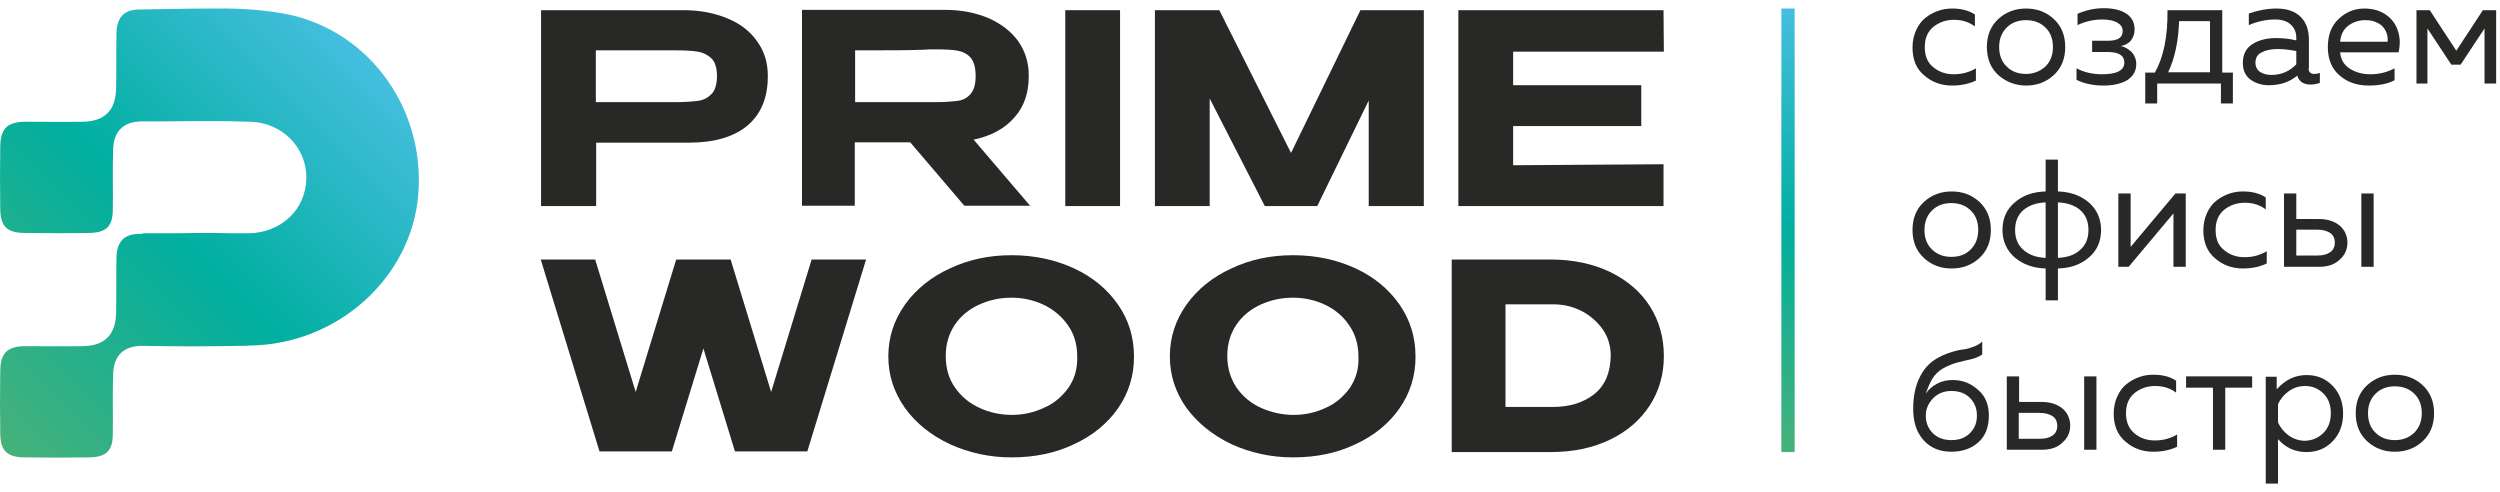 <svg width="610" height="120" viewBox="0 0 610 120" fill="none" xmlns="http://www.w3.org/2000/svg">
<path d="M67.7 3.054C61.706 2.163 56.765 2.001 51.661 2.082C45.748 2.082 39.834 2.244 33.921 2.325C30.033 2.325 28.413 4.512 28.413 8.4C28.332 12.774 28.413 17.149 28.332 21.523C28.251 26.869 25.578 29.624 20.231 29.705C15.452 29.786 10.754 29.705 5.974 29.705C1.762 29.786 0.142 31.406 0.061 35.699C-0.02 40.802 -0.02 45.906 0.061 51.09C0.142 55.302 1.762 56.842 6.136 56.842C11.402 56.922 16.667 56.922 21.851 56.842C25.902 56.76 27.522 55.221 27.522 51.171C27.603 46.311 27.441 41.45 27.603 36.59C27.684 32.054 30.114 29.624 34.65 29.624C35.784 29.624 36.918 29.624 38.052 29.624C38.376 29.624 38.619 29.624 38.943 29.624C42.67 29.624 45.586 29.543 48.502 29.543C52.471 29.543 56.441 29.543 60.491 29.705C60.653 29.705 60.815 29.705 60.977 29.705C68.915 29.867 74.91 36.104 74.748 43.556C74.586 51.171 68.591 56.842 60.572 56.922C59.033 56.922 57.575 56.922 56.036 56.922C51.418 56.761 46.801 56.842 42.184 56.922C39.834 56.922 37.404 56.922 35.055 56.922C34.893 56.922 34.731 57.004 34.569 57.084C34.326 57.084 34.164 57.084 33.921 57.084C30.033 57.084 28.413 59.272 28.413 63.16C28.332 67.534 28.413 71.909 28.332 76.283C28.251 81.629 25.578 84.383 20.231 84.464C15.452 84.545 10.754 84.464 5.974 84.464C1.762 84.545 0.142 86.165 0.061 90.459C-0.02 95.562 -0.02 100.665 0.061 105.85C0.142 110.062 1.762 111.601 6.136 111.601C11.402 111.682 16.667 111.682 21.851 111.601C25.902 111.52 27.522 109.981 27.522 105.931C27.603 101.071 27.441 96.21 27.603 91.35C27.684 86.894 30.033 84.545 34.326 84.383C42.589 84.545 50.77 84.545 59.033 84.383C59.519 84.383 60.005 84.383 60.41 84.383V84.302C60.734 84.302 60.977 84.302 61.301 84.302C82.525 83.897 100.346 67.696 102.047 47.607C103.91 25.897 89.167 6.132 67.7 3.054Z" fill="url(#paint0_linear_7959_6875)"/>
<path d="M437.897 2.082H434.657V110.305H437.897V2.082Z" fill="url(#paint1_linear_7959_6875)"/>
<path d="M466.652 11.559C466.652 10.02 466.976 8.562 467.543 7.347C468.11 6.132 468.839 5.079 469.812 4.35C470.703 3.621 471.756 3.054 472.89 2.649C474.024 2.244 475.158 2.082 476.373 2.082C478.56 2.082 480.423 2.568 481.881 3.54V6.456C480.504 5.403 478.803 4.836 476.778 4.836C474.834 4.836 473.214 5.403 471.756 6.537C470.379 7.671 469.65 9.291 469.65 11.478C469.65 13.666 470.298 15.286 471.756 16.42C473.133 17.554 474.753 18.121 476.697 18.121C478.722 18.121 480.504 17.635 482.124 16.663V19.66C480.423 20.47 478.479 20.875 476.292 20.875C473.7 20.875 471.432 20.065 469.569 18.445C467.543 16.825 466.652 14.476 466.652 11.559Z" fill="#282827"/>
<path d="M487.634 18.364C485.771 16.663 484.799 14.395 484.799 11.478C484.799 8.562 485.771 6.294 487.634 4.593C489.497 2.892 491.765 2.082 494.358 2.082C496.95 2.082 499.218 2.892 501.081 4.593C502.944 6.294 503.916 8.562 503.916 11.478C503.916 14.395 502.944 16.663 501.081 18.364C499.218 20.065 496.95 20.875 494.358 20.875C491.765 20.875 489.497 19.984 487.634 18.364ZM499.056 16.258C500.271 15.043 500.919 13.504 500.919 11.478C500.919 9.453 500.271 7.833 499.056 6.699C497.841 5.484 496.221 4.917 494.358 4.917C492.494 4.917 490.874 5.484 489.659 6.699C488.444 7.914 487.796 9.453 487.796 11.478C487.796 13.504 488.444 15.124 489.659 16.258C490.874 17.473 492.494 18.04 494.358 18.04C496.221 18.04 497.76 17.392 499.056 16.258Z" fill="#282827"/>
<path d="M521.251 15.609C521.251 17.31 520.522 18.525 519.145 19.497C517.687 20.388 515.743 20.874 513.232 20.874C510.721 20.874 508.533 20.388 506.67 19.497V16.662C508.452 17.634 510.559 18.12 512.908 18.12C516.553 18.12 518.335 17.148 518.335 15.285C518.335 13.584 517.039 12.693 514.366 12.693H510.478V9.939H514.366C516.715 9.939 517.93 9.209 517.93 7.589C517.93 6.617 517.444 5.969 516.553 5.483C515.662 4.997 514.447 4.754 512.989 4.754C510.802 4.754 508.776 5.24 506.913 6.131V3.377C508.938 2.486 511.045 2 513.313 2C515.743 2 517.606 2.486 518.902 3.377C520.198 4.268 520.846 5.564 520.846 7.184C520.846 8.237 520.522 9.129 519.955 9.858C519.388 10.587 518.578 10.992 517.525 11.235C518.578 11.478 519.469 12.045 520.198 12.774C520.846 13.584 521.251 14.475 521.251 15.609Z" fill="#282827"/>
<path d="M526.354 25.25H523.438V17.716H525.787C527.893 13.99 528.946 8.968 528.865 2.487H542.231V17.716H544.823V25.25H541.907V20.389H526.354V25.25ZM531.7 5.16C531.538 10.021 530.647 14.233 529.027 17.635H539.234V5.16H531.7Z" fill="#282827"/>
<path d="M563.292 16.663C563.292 17.554 563.778 18.04 564.67 18.04C565.075 18.04 565.561 17.959 566.047 17.797V20.227C565.318 20.47 564.588 20.632 563.778 20.632C562.077 20.632 560.943 19.903 560.538 18.445C558.594 20.065 556.326 20.794 553.572 20.794C551.871 20.794 550.331 20.308 549.116 19.417C547.901 18.526 547.253 17.149 547.253 15.367C547.253 13.261 548.063 11.722 549.602 10.749C551.142 9.777 553.086 9.291 555.354 9.291C556.974 9.291 558.675 9.453 560.295 9.858V9.21C560.295 7.833 559.809 6.78 558.918 5.97C558.027 5.16 556.731 4.755 555.192 4.755C552.924 4.755 550.737 5.241 548.711 6.132V3.297C551.061 2.487 553.329 2.082 555.516 2.082C557.946 2.082 559.89 2.73 561.267 4.026C562.644 5.322 563.373 7.185 563.373 9.696V16.663H563.292ZM550.331 15.286C550.331 16.258 550.737 17.068 551.466 17.554C552.195 18.04 553.167 18.283 554.22 18.283C556.65 18.283 558.675 17.392 560.295 15.691V12.45C558.594 12.127 557.055 11.964 555.759 11.964C554.22 11.964 552.924 12.207 551.871 12.774C550.899 13.18 550.331 14.071 550.331 15.286Z" fill="#282827"/>
<path d="M567.991 11.478C567.991 8.562 568.882 6.213 570.664 4.593C572.446 2.892 574.552 2.082 576.901 2.082C579.089 2.082 580.871 2.649 582.329 3.702C583.787 4.755 584.678 6.132 585.164 7.752C585.65 9.372 585.65 10.992 585.245 12.774H570.988C571.15 14.557 571.96 15.853 573.337 16.744C574.714 17.635 576.415 18.121 578.36 18.121C580.547 18.121 582.491 17.635 584.273 16.663V19.579C582.572 20.47 580.466 20.875 577.955 20.875C575.119 20.875 572.77 20.065 570.907 18.445C568.963 16.825 567.991 14.476 567.991 11.478ZM582.572 10.182C582.653 9.696 582.572 9.129 582.491 8.562C582.329 7.995 582.086 7.428 581.681 6.861C581.276 6.294 580.709 5.808 579.899 5.484C579.089 5.079 578.198 4.917 577.144 4.917C575.524 4.917 574.147 5.403 572.932 6.294C571.717 7.266 571.15 8.562 570.988 10.182H582.572Z" fill="#282827"/>
<path d="M592.454 20.389H589.619V2.487H592.859L599.339 12.37L605.82 2.487H609.06V20.389H606.225V6.942L600.393 15.772H598.124L592.292 6.942V20.389H592.454Z" fill="#282827"/>
<path d="M469.488 62.997C467.624 61.296 466.652 59.028 466.652 56.111C466.652 53.195 467.624 50.927 469.488 49.226C471.351 47.525 473.619 46.715 476.211 46.715C478.803 46.715 481.071 47.525 482.934 49.226C484.798 50.927 485.77 53.195 485.77 56.111C485.77 59.028 484.798 61.296 482.934 62.997C481.071 64.698 478.803 65.508 476.211 65.508C473.538 65.508 471.351 64.698 469.488 62.997ZM480.828 60.891C482.043 59.676 482.691 58.137 482.691 56.111C482.691 54.086 482.043 52.466 480.828 51.332C479.613 50.117 477.993 49.55 476.13 49.55C474.267 49.55 472.647 50.117 471.432 51.332C470.217 52.547 469.569 54.086 469.569 56.111C469.569 58.137 470.217 59.757 471.432 60.891C472.647 62.106 474.267 62.673 476.13 62.673C478.074 62.673 479.613 62.106 480.828 60.891Z" fill="#282827"/>
<path d="M502.133 73.284H499.136V65.508C496.139 65.427 493.628 64.536 491.603 62.835C489.659 61.133 488.605 58.865 488.605 56.111C488.605 53.357 489.578 51.089 491.603 49.388C493.547 47.687 496.058 46.795 499.136 46.715V38.938H502.133V46.715C505.131 46.795 507.642 47.687 509.667 49.388C511.611 51.089 512.664 53.357 512.664 56.111C512.664 58.865 511.692 61.133 509.667 62.835C507.723 64.536 505.212 65.427 502.133 65.508V73.284ZM493.709 51.251C492.332 52.466 491.684 54.086 491.684 56.111C491.684 58.136 492.332 59.756 493.709 60.971C495.086 62.187 496.868 62.835 499.136 62.916V49.388C496.868 49.469 495.086 50.117 493.709 51.251ZM502.133 49.388V62.916C504.402 62.835 506.265 62.187 507.561 60.971C508.938 59.756 509.586 58.136 509.586 56.111C509.586 54.086 508.938 52.466 507.561 51.251C506.265 50.117 504.402 49.469 502.133 49.388Z" fill="#282827"/>
<path d="M519.388 65.104H516.876V47.202H519.874V60.244L530.809 47.202H533.321V65.104H530.323V52.062L519.388 65.104Z" fill="#282827"/>
<path d="M537.614 56.193C537.614 54.653 537.938 53.195 538.505 51.98C539.072 50.765 539.801 49.712 540.773 48.983C541.664 48.254 542.717 47.687 543.851 47.282C544.986 46.877 546.12 46.715 547.335 46.715C549.522 46.715 551.385 47.201 552.843 48.173V51.089C551.466 50.036 549.765 49.469 547.74 49.469C545.796 49.469 544.175 50.036 542.717 51.17C541.34 52.304 540.611 53.924 540.611 56.111C540.611 58.299 541.259 59.919 542.717 61.053C544.094 62.187 545.715 62.754 547.659 62.754C549.684 62.754 551.466 62.268 553.086 61.296V64.293C551.385 65.103 549.441 65.508 547.254 65.508C544.662 65.508 542.393 64.698 540.53 63.078C538.586 61.458 537.614 59.19 537.614 56.193Z" fill="#282827"/>
<path d="M565.803 65.104H557.298V47.202H560.295V53.439H565.803C567.909 53.439 569.611 54.006 570.907 55.059C572.122 56.112 572.77 57.571 572.77 59.191C572.77 60.892 572.122 62.269 570.907 63.322C569.692 64.537 567.99 65.104 565.803 65.104ZM560.295 56.112V62.35H565.398C566.775 62.35 567.747 62.107 568.558 61.54C569.287 61.054 569.692 60.244 569.692 59.191C569.692 58.138 569.287 57.328 568.558 56.842C567.828 56.355 566.775 56.032 565.398 56.032H560.295V56.112ZM579.169 65.104H576.172V47.202H579.169V65.104Z" fill="#282827"/>
<path d="M485.285 101.394C485.285 104.148 484.475 106.335 482.774 107.874C481.073 109.413 478.886 110.223 476.132 110.223C473.377 110.223 471.109 109.332 469.408 107.469C467.707 105.606 466.816 103.095 466.816 99.774C466.816 96.858 467.302 94.427 468.274 92.321C469.246 90.215 470.623 88.676 472.324 87.623C473.458 86.894 474.673 86.408 475.889 86.003C477.104 85.598 478.157 85.355 478.967 85.274C479.777 85.193 480.587 84.95 481.478 84.626C482.369 84.302 483.098 83.897 483.665 83.33V86.489C482.936 86.975 482.126 87.38 481.073 87.623C480.02 87.866 478.886 88.109 477.671 88.433C476.456 88.757 475.241 89.243 474.106 89.891C472.972 90.539 472.081 91.43 471.514 92.402C470.866 93.455 470.38 94.67 469.894 96.047C470.542 95.075 471.433 94.265 472.648 93.617C473.863 92.969 475.16 92.726 476.456 92.726C478.886 92.726 480.911 93.536 482.693 95.156C484.475 96.695 485.285 98.802 485.285 101.394ZM469.894 101.394C469.894 103.095 470.461 104.553 471.595 105.687C472.729 106.821 474.268 107.388 476.132 107.388C478.076 107.388 479.534 106.821 480.668 105.687C481.802 104.553 482.369 103.176 482.369 101.394C482.369 99.693 481.802 98.235 480.668 97.1C479.534 95.966 478.076 95.399 476.132 95.399C474.349 95.399 472.891 95.966 471.676 97.182C470.461 98.478 469.894 99.855 469.894 101.394Z" fill="#282827"/>
<path d="M498.165 109.737H489.659V91.835H492.657V98.072H498.165C500.271 98.072 501.972 98.639 503.268 99.692C504.483 100.746 505.131 102.204 505.131 103.824C505.131 105.525 504.483 106.902 503.268 107.955C501.972 109.251 500.271 109.737 498.165 109.737ZM492.576 100.827V107.064H497.679C499.056 107.064 500.028 106.821 500.838 106.254C501.567 105.768 501.972 104.958 501.972 103.905C501.972 102.852 501.567 102.042 500.838 101.556C500.109 101.07 499.056 100.746 497.679 100.746H492.576V100.827ZM511.531 109.737H508.534V91.835H511.531V109.737Z" fill="#282827"/>
<path d="M515.743 100.907C515.743 99.368 516.067 97.91 516.634 96.695C517.201 95.48 517.93 94.427 518.902 93.698C519.793 92.969 520.846 92.402 521.98 91.997C523.114 91.592 524.248 91.43 525.463 91.43C527.65 91.43 529.514 91.916 530.972 92.888V95.804C529.595 94.751 527.894 94.184 525.868 94.184C523.924 94.184 522.304 94.751 520.846 95.885C519.469 97.019 518.74 98.639 518.74 100.826C518.74 103.014 519.469 104.634 520.846 105.768C522.223 106.902 523.843 107.469 525.787 107.469C527.813 107.469 529.595 106.983 531.215 106.011V109.008C529.514 109.818 527.569 110.223 525.382 110.223C522.79 110.223 520.522 109.413 518.659 107.793C516.715 106.173 515.743 103.905 515.743 100.907Z" fill="#282827"/>
<path d="M542.961 109.737H539.964V94.589H533.402V91.835H549.522V94.589H542.961V109.737Z" fill="#282827"/>
<path d="M555.597 94.914C557.622 92.645 560.052 91.511 562.806 91.511C565.398 91.511 567.504 92.403 569.206 94.185C570.907 95.967 571.717 98.235 571.717 100.908C571.717 103.581 570.907 105.849 569.206 107.632C567.504 109.414 565.398 110.305 562.806 110.305C559.971 110.305 557.703 109.252 555.84 107.146V118H552.842V91.916H555.516V94.914H555.597ZM566.937 105.606C568.152 104.391 568.72 102.771 568.72 100.827C568.72 98.802 568.152 97.263 566.937 96.048C565.722 94.833 564.264 94.185 562.482 94.185C560.943 94.185 559.647 94.59 558.432 95.481C557.298 96.291 556.407 97.344 555.84 98.64V103.095C556.407 104.31 557.217 105.363 558.432 106.254C559.566 107.065 560.943 107.551 562.482 107.551C564.264 107.47 565.722 106.822 566.937 105.606Z" fill="#282827"/>
<path d="M577.631 107.712C575.768 106.011 574.796 103.743 574.796 100.826C574.796 97.91 575.768 95.642 577.631 93.941C579.494 92.24 581.762 91.43 584.354 91.43C586.946 91.43 589.215 92.24 591.078 93.941C592.941 95.642 593.913 97.91 593.913 100.826C593.913 103.743 592.941 106.011 591.078 107.712C589.215 109.413 586.946 110.223 584.354 110.223C581.762 110.223 579.494 109.413 577.631 107.712ZM589.053 105.606C590.268 104.391 590.916 102.852 590.916 100.826C590.916 98.801 590.268 97.181 589.053 96.047C587.837 94.832 586.217 94.265 584.354 94.265C582.491 94.265 580.871 94.832 579.656 96.047C578.441 97.262 577.793 98.801 577.793 100.826C577.793 102.852 578.441 104.472 579.656 105.606C580.871 106.821 582.491 107.388 584.354 107.388C586.217 107.388 587.756 106.821 589.053 105.606Z" fill="#282827"/>
<path fill-rule="evenodd" clip-rule="evenodd" d="M369.204 40.317L405.9 40.074V50.28H355.838V2.487H405.9L405.981 12.613H369.204V20.794H400.472V30.758H369.204V40.317Z" fill="#282827"/>
<path fill-rule="evenodd" clip-rule="evenodd" d="M347.413 2.487V50.28H333.966V24.521L321.41 50.28H308.611L295.164 24.035V50.28H281.798V2.487H297.513L315.011 37.319L331.941 2.487H347.413Z" fill="#282827"/>
<path d="M273.293 2.487H259.927V50.28H273.293V2.487Z" fill="#282827"/>
<path fill-rule="evenodd" clip-rule="evenodd" d="M237.568 34.078C241.78 33.187 245.102 31.405 247.451 28.732C249.881 26.059 251.015 22.657 251.015 18.606V18.363C251.015 15.204 250.124 12.45 248.423 10.02C246.722 7.671 244.292 5.808 241.213 4.43C238.135 3.134 234.571 2.405 230.602 2.405H195.688V50.199H208.568V34.727H222.096L235.3 50.199H251.339L237.568 34.078ZM233.68 24.601C232.384 24.763 230.521 24.925 228.172 24.925H208.649V12.288C216.345 12.288 221.934 12.288 225.498 12.126C226.227 12.045 227.118 12.045 228.172 12.045C230.521 12.045 232.384 12.126 233.68 12.369C234.976 12.612 236.029 13.179 236.839 14.07C237.649 15.042 238.054 16.5 238.054 18.606C238.054 20.55 237.649 21.928 236.839 22.9C236.029 23.872 234.976 24.439 233.68 24.601Z" fill="#282827"/>
<path fill-rule="evenodd" clip-rule="evenodd" d="M184.753 10.102C183.052 7.671 180.703 5.808 177.543 4.512C174.465 3.216 170.901 2.487 166.932 2.487H132.018V50.28H145.465V34.808H168.147C174.222 34.808 179.001 33.431 182.323 30.677C185.644 27.923 187.345 23.872 187.345 18.688V18.445C187.345 15.205 186.454 12.451 184.753 10.102ZM173.574 22.982C172.683 23.872 171.63 24.44 170.334 24.602C169.038 24.764 167.256 24.926 164.907 24.926H145.384V12.289C150.974 12.289 154.943 12.289 157.373 12.289C159.803 12.289 161.504 12.289 162.476 12.289H164.907C167.175 12.289 168.957 12.37 170.334 12.613C171.63 12.856 172.764 13.423 173.655 14.314C174.546 15.205 174.951 16.744 174.951 18.769C174.87 20.713 174.465 22.09 173.574 22.982Z" fill="#282827"/>
<path fill-rule="evenodd" clip-rule="evenodd" d="M272.807 74.338C270.215 70.612 266.651 67.615 262.114 65.509C257.578 63.403 252.475 62.269 246.804 62.269C241.377 62.269 236.354 63.322 231.737 65.509C227.12 67.615 223.475 70.612 220.801 74.338C218.128 78.146 216.751 82.277 216.751 86.975C216.751 91.593 218.128 95.724 220.801 99.531C223.475 103.257 227.12 106.174 231.737 108.361C236.354 110.467 241.377 111.601 246.804 111.601C252.475 111.601 257.578 110.548 262.114 108.361C266.651 106.255 270.215 103.338 272.807 99.612C275.399 95.886 276.695 91.674 276.695 87.056C276.695 82.277 275.399 78.065 272.807 74.338ZM260.656 94.671C259.117 96.777 257.173 98.478 254.662 99.531C252.232 100.665 249.639 101.232 246.885 101.232C244.131 101.232 241.458 100.665 239.028 99.531C236.516 98.397 234.572 96.777 233.033 94.59C231.494 92.403 230.765 89.811 230.765 86.894C230.765 83.978 231.494 81.467 232.952 79.28C234.41 77.093 236.435 75.472 238.866 74.338C241.377 73.204 243.969 72.637 246.804 72.637C249.558 72.637 252.151 73.204 254.581 74.338C257.011 75.472 259.036 77.174 260.575 79.361C262.114 81.548 262.843 84.059 262.843 86.975C262.924 89.972 262.195 92.484 260.656 94.671Z" fill="#282827"/>
<path fill-rule="evenodd" clip-rule="evenodd" d="M341.499 74.338C338.907 70.612 335.343 67.615 330.806 65.509C326.27 63.403 321.167 62.269 315.496 62.269C310.069 62.269 305.047 63.322 300.429 65.509C295.812 67.615 292.167 70.612 289.494 74.338C286.82 78.146 285.443 82.277 285.443 86.975C285.443 91.593 286.82 95.724 289.494 99.531C292.248 103.257 295.893 106.174 300.429 108.361C305.047 110.467 310.069 111.601 315.496 111.601C321.167 111.601 326.27 110.548 330.806 108.361C335.343 106.255 338.907 103.338 341.499 99.612C344.091 95.886 345.387 91.674 345.387 87.056C345.387 82.277 344.091 78.065 341.499 74.338ZM329.348 94.671C327.809 96.777 325.865 98.478 323.435 99.531C321.005 100.665 318.413 101.232 315.658 101.232C312.904 101.232 310.231 100.665 307.72 99.531C305.209 98.397 303.265 96.777 301.725 94.59C300.267 92.403 299.457 89.811 299.457 86.894C299.457 83.978 300.186 81.467 301.644 79.28C303.103 77.093 305.128 75.472 307.558 74.338C310.069 73.204 312.661 72.637 315.496 72.637C318.251 72.637 320.843 73.204 323.273 74.338C325.703 75.472 327.728 77.174 329.186 79.361C330.725 81.548 331.454 84.059 331.454 86.975C331.616 89.972 330.806 92.484 329.348 94.671Z" fill="#282827"/>
<path fill-rule="evenodd" clip-rule="evenodd" d="M402.578 74.742C400.309 71.178 397.069 68.424 392.938 66.399C388.726 64.374 383.865 63.321 378.357 63.321H354.217V110.304H378.438C383.946 110.304 388.807 109.251 392.938 107.226C397.15 105.2 400.309 102.365 402.578 98.882C404.846 95.318 405.98 91.349 405.98 86.893C405.98 82.357 404.846 78.307 402.578 74.742ZM389.05 96.128C386.377 98.234 383.055 99.287 379.005 99.287H367.34V74.256H379.005C381.516 74.256 383.865 74.823 386.052 75.957C388.159 77.091 389.86 78.631 391.156 80.494C392.452 82.438 393.019 84.544 393.019 86.812C392.938 90.943 391.642 94.022 389.05 96.128Z" fill="#282827"/>
<path d="M198.039 63.321L188.156 95.642L178.274 63.321H164.989L155.106 95.642L145.223 63.321H131.938L146.276 110.142H150.651H159.561H163.936L171.631 85.03L179.327 110.142H183.701H192.612H196.986L211.324 63.321H198.039Z" fill="#282827"/>
<defs>
<linearGradient id="paint0_linear_7959_6875" x1="-5.565" y1="102.966" x2="86.611" y2="10.789" gradientUnits="userSpaceOnUse">
<stop stop-color="#46B17A"/>
<stop offset="0.506" stop-color="#00AF9F"/>
<stop offset="1" stop-color="#45BEDF"/>
</linearGradient>
<linearGradient id="paint1_linear_7959_6875" x1="436.305" y1="110.34" x2="436.305" y2="2.108" gradientUnits="userSpaceOnUse">
<stop stop-color="#46B17A"/>
<stop offset="0.506" stop-color="#00AF9F"/>
<stop offset="1" stop-color="#45BEDF"/>
</linearGradient>
</defs>
</svg>
